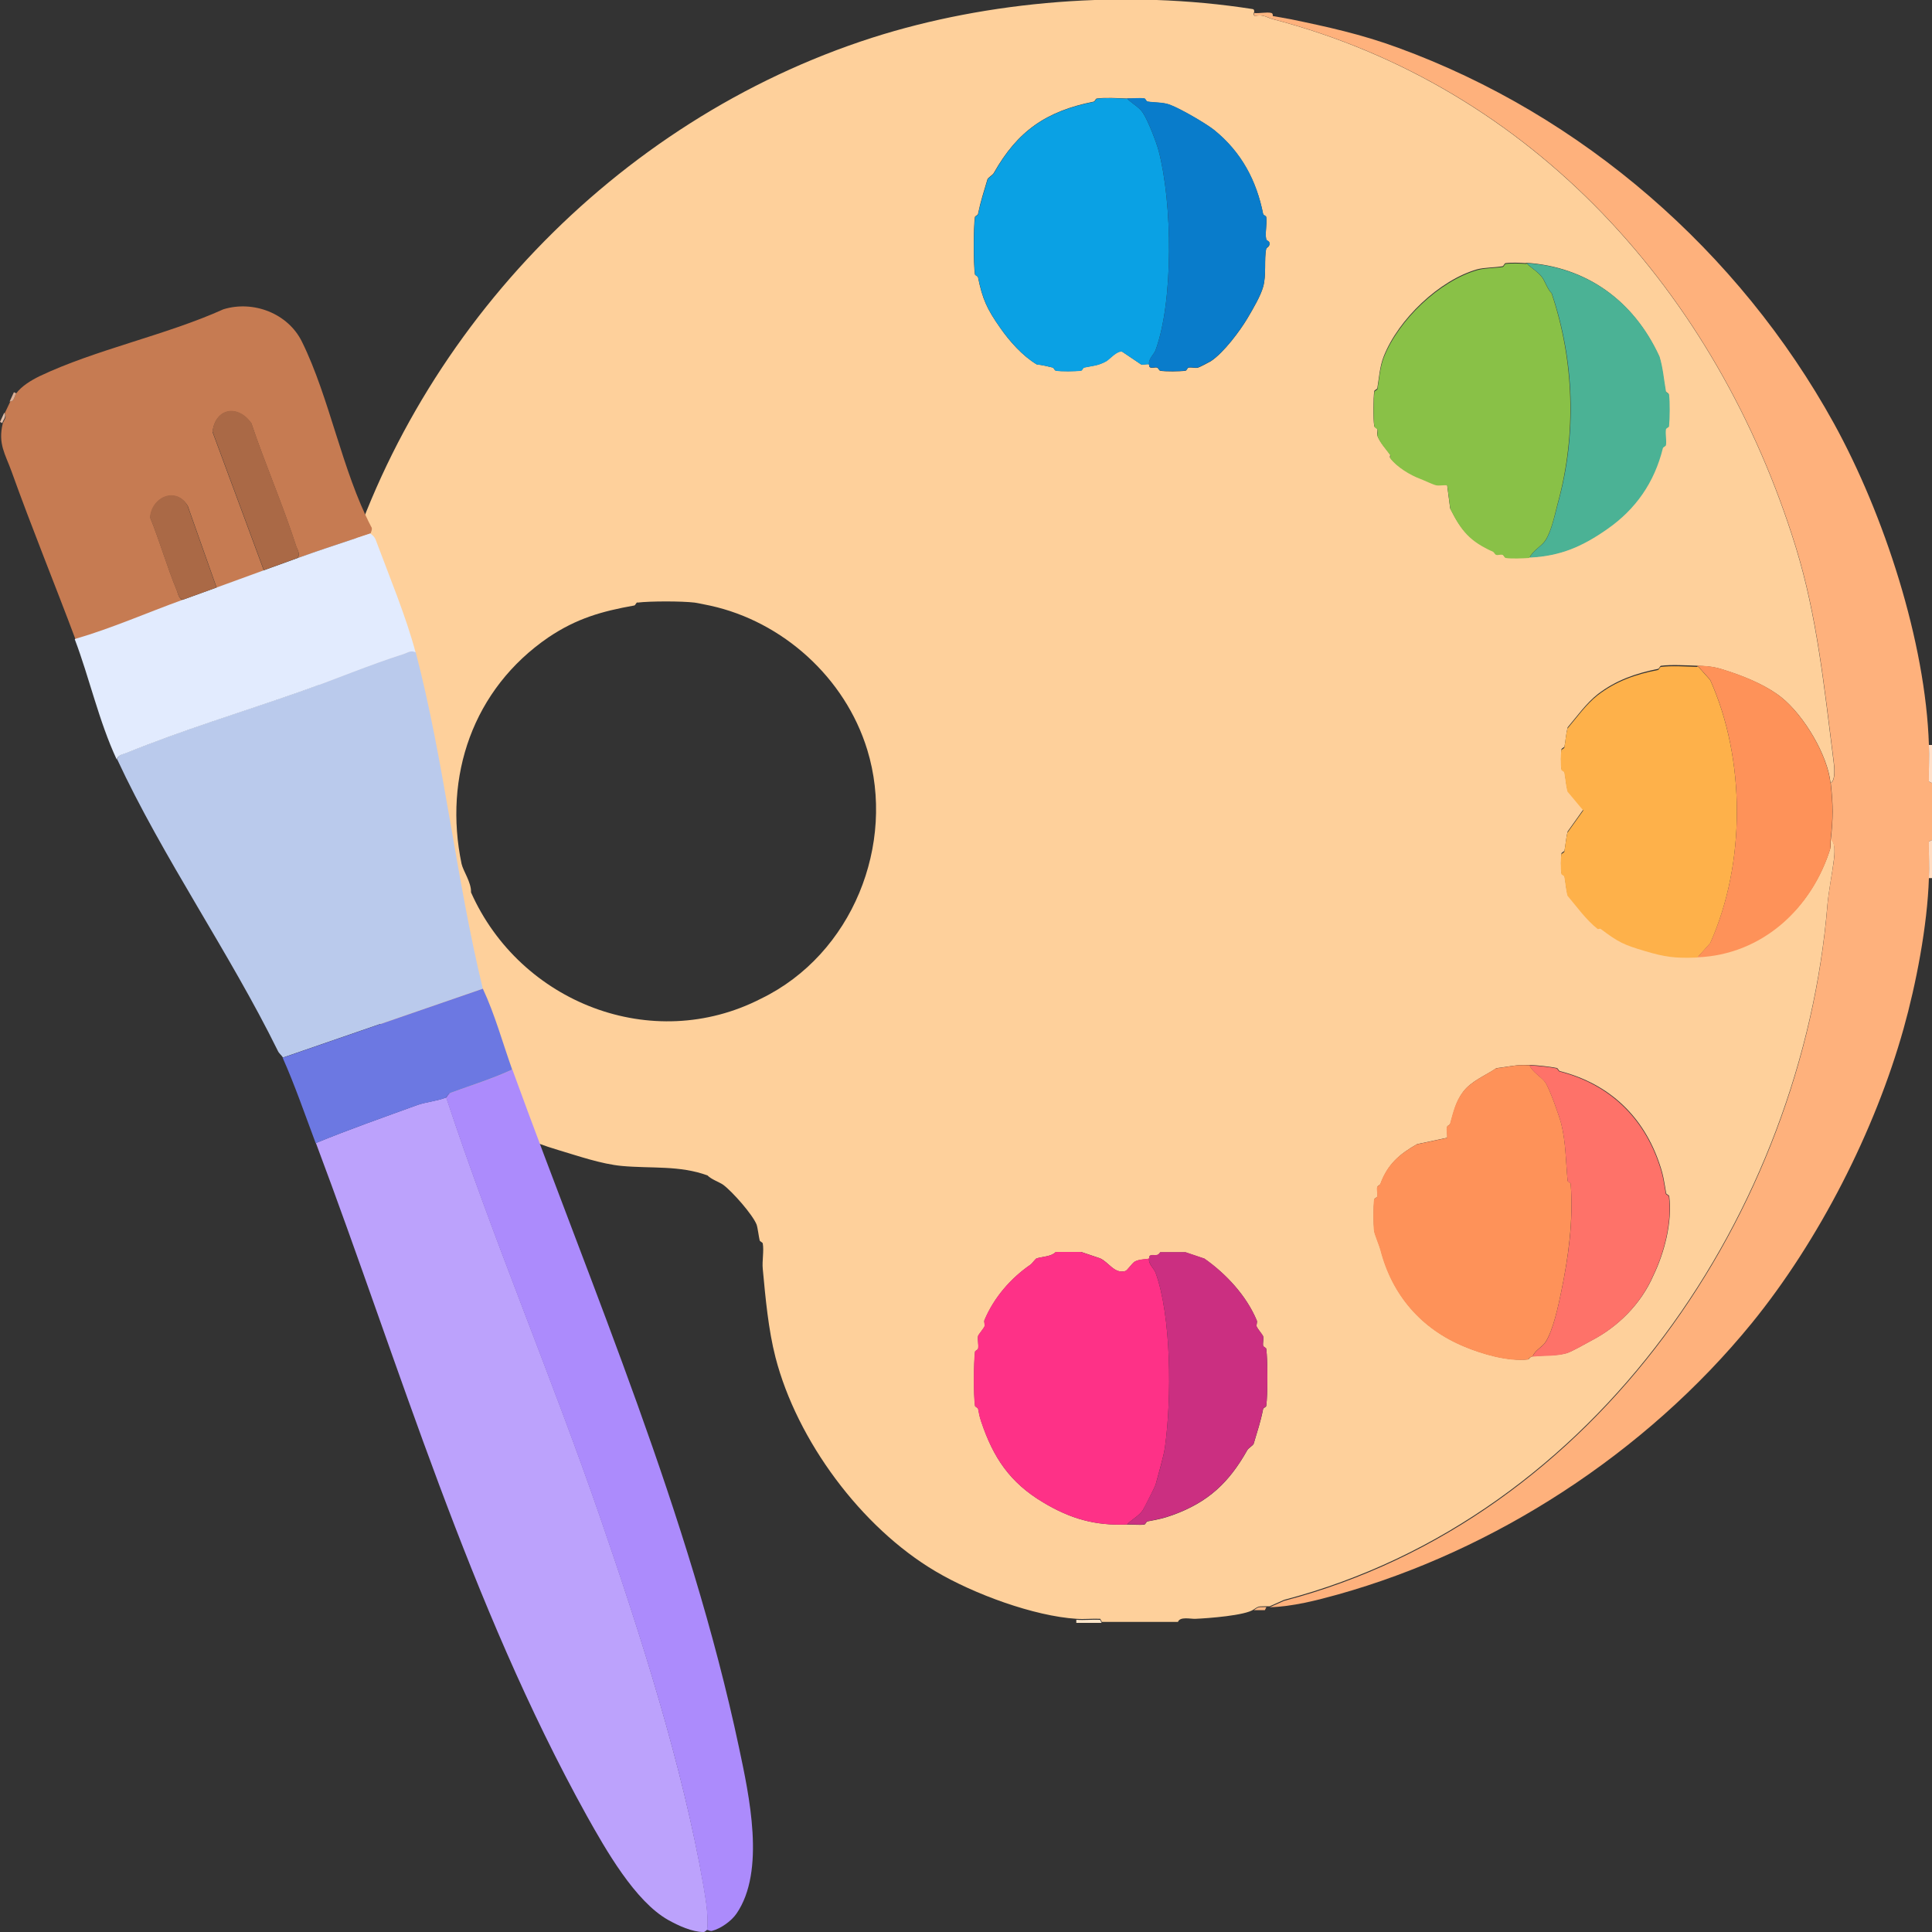 <svg height="100" viewBox="0 0 100 100" width="100" xmlns="http://www.w3.org/2000/svg"><rect x="0" y="0" width="100" height="100" fill="#333333" stroke="none"/><path d="m64.89.67s-.03.14.08.16c.39-.11.63.09.9.16 13.47 3.52 23 14.17 27.07 27.31 1.11 3.59 1.48 7.3 1.97 11.16.03.25.1.93-.16 1.07-.15-1.44-1.37-3.49-2.54-4.43-.71-.57-1.73-1.01-2.62-1.31-.69-.23-.91-.3-1.72-.33-.53-.02-1.39-.07-1.89 0-.06 0-.1.15-.16.16-1.14.23-2.17.58-3.12 1.31-.6.47-1.1 1.18-1.56 1.72-.08.32-.1.67-.16.98-.01.06-.16.1-.16.16-.03.24-.03.75 0 .98 0 .06.15.1.16.16.06.31.08.67.16.98l.82.98-.82 1.15c-.08.32-.1.67-.16.98-.01.06-.16.1-.16.16-.03.24-.03.75 0 .98 0 .06.15.1.16.16.06.31.08.67.16.98.46.54.96 1.25 1.56 1.72.03.03.13-.03.16 0 .93.7 1.18.82 2.3 1.15 1.02.3 1.51.37 2.71.33 3.32-.13 5.93-2.5 6.89-5.66 0-.14-.01-.28 0-.41.26.14.19.82.16 1.07-.08.66-.27 1.64-.33 2.3-1.3 15.8-11.88 31.75-28.13 36.01l-.74.33c-.05 0-.11 0-.16 0-.39.02-.37-.04-.66.16-.44.32-2.36.46-3.03.49-.26.01-.79-.13-.9.16h-3.94l-.08-.16c-.41-.02-.82.03-1.23 0-2.19-.14-5.29-1.27-7.3-2.46-3.84-2.27-7.17-6.77-8.28-11.07-.37-1.43-.52-3.08-.66-4.59-.04-.41.07-.93 0-1.31-.01-.06-.15-.1-.16-.16-.05-.21-.1-.65-.16-.82-.21-.52-1.24-1.69-1.72-2.05-.17-.13-.62-.28-.82-.49-1.45-.53-2.89-.35-4.43-.49-1.07-.1-2.27-.52-3.28-.82-5.93-1.75-10.63-6.82-12.22-12.55-1.32-4.76-.45-11.68.82-16.24 3.72-13.31 14.27-24.5 27.64-28.79 5.97-1.91 13.11-2.51 19.69-1.48.11.03.06.12.08.16zm-5.41 18.2s-.03.13.08.16c.1.03.23-.03.33 0 .07.02.1.15.16.16.26.05 1.04.04 1.31 0 .06 0 .1-.15.16-.16.15-.03.36.04.49 0 .04 0 .6-.29.66-.33.68-.45 1.52-1.59 1.89-2.21.29-.49.69-1.17.82-1.64.18-.64.04-1.43.16-1.97.01-.07.22-.11.16-.33-.02-.07-.15-.1-.16-.16-.07-.32.05-.8 0-1.15 0-.06-.15-.1-.16-.16-.34-1.71-1.11-3.19-2.54-4.35-.41-.33-1.73-1.1-2.3-1.31-.36-.13-.79-.1-1.15-.16-.06-.01-.1-.16-.16-.16-.28-.04-.61.01-.9 0-.45-.02-1.14-.06-1.56 0-.06 0-.1.15-.16.16-2.45.49-3.94 1.51-5.17 3.69-.06.11-.3.24-.33.33-.19.65-.35 1.11-.49 1.8-.01.06-.16.1-.16.16-.08.56-.08 2.39 0 2.95 0 .06.15.1.16.16.23 1.13.46 1.64 1.15 2.62.48.69 1.15 1.45 1.89 1.89.27.03.56.1.82.16.07.02.1.15.16.16.26.05 1.04.04 1.31 0 .06 0 .1-.15.16-.16.41-.09.72-.08 1.15-.33.17-.1.56-.57.82-.49l.98.66c.12.03.33-.04.41 0zm19.52-5.25c-.31-.02-.77-.04-1.07 0-.06 0-.1.15-.16.16-.38.07-.94.06-1.31.16-1.96.56-4.08 2.58-4.84 4.51-.21.53-.24 1.12-.33 1.64-.01.06-.16.1-.16.16-.05.38-.06 1.45 0 1.8.01.06.15.1.16.16.03.11-.03.24 0 .33.13.35.46.7.66.98.03.04-.03.13 0 .16.33.45 1.04.88 1.56 1.07.19.07.66.3.82.33.17.03.39-.02.57 0l.16 1.23c.58 1.15 1.04 1.68 2.21 2.21.07.03.1.14.16.16.09.03.22-.03.33 0 .07.02.1.15.16.16.3.05.89.02 1.23 0 1.59-.08 2.72-.56 4.02-1.48 1.46-1.02 2.43-2.41 2.87-4.18.02-.07.15-.1.16-.16.04-.25-.04-.57 0-.82 0-.06.16-.1.16-.16.04-.42.05-1.23 0-1.64 0-.06-.15-.1-.16-.16-.11-.63-.15-1.21-.33-1.8-1.33-2.9-3.77-4.64-6.89-4.84zm-46.01 17.56c-.06 0-.1.15-.16.16-1.69.3-2.98.67-4.43 1.64-3.94 2.69-5.45 7.22-4.51 11.73.08.37.51.96.49 1.48 2.54 5.71 9.38 8.39 15.01 5.5 4.74-2.3 6.99-8.01 5.5-12.88-1.15-3.75-4.39-6.64-8.12-7.46-.2-.04-.71-.15-.82-.16-.66-.08-2.3-.08-2.95 0zm46.18 23.95c-.66-.04-1.12.09-1.72.16-.57.39-1.3.66-1.72 1.23-.38.51-.48 1.02-.66 1.64-.02.07-.15.1-.16.16-.04.16.02.39 0 .57l-1.56.33c-.92.52-1.52 1.05-1.89 2.05-.02.07-.15.1-.16.16-.04.14.03.34 0 .49-.01.06-.16.1-.16.16-.05.37-.05 1.26 0 1.64.02.16.28.78.33.98.6 2.33 2.11 4.08 4.35 5 .88.37 2.23.77 3.28.66.04 0 .08-.14.25-.16.59-.07 1.16-.01 1.72-.16.29-.08.99-.49 1.31-.66 1.35-.7 2.55-1.87 3.2-3.36.55-1.14.99-2.73.82-4.1 0-.06-.15-.1-.16-.16-.11-.62-.13-.89-.33-1.48-.82-2.47-2.59-4.18-5.17-4.84-.07-.02-.1-.15-.16-.16-.39-.08-.99-.14-1.39-.16zm-20.84 23.78c.29-.01.63.04.9 0 .06 0 .1-.15.16-.16.53-.1.81-.15 1.31-.33 1.85-.67 2.92-1.69 3.86-3.36.06-.11.3-.24.33-.33.19-.65.36-1.13.49-1.8.01-.06.16-.1.16-.16.08-.56.08-2.39 0-2.95 0-.06-.15-.1-.16-.16-.03-.15.04-.36 0-.49-.02-.07-.29-.4-.33-.49s.04-.24 0-.33c-.53-1.28-1.59-2.42-2.71-3.2l-.98-.33h-1.31c-.13.25-.34.12-.49.16-.11.04-.07.16-.08.16-.1.05-.51.03-.74.16-.15.09-.39.46-.49.49-.57.16-.85-.45-1.31-.66l-.98-.33h-1.31c-.22.24-.68.24-.98.33-.08.02-.22.25-.33.33-1.02.7-1.89 1.7-2.38 2.87-.04.09.04.23 0 .33s-.32.43-.33.49c-.04.19.04.45 0 .66-.01.06-.16.1-.16.16-.07.59-.08 2.22 0 2.79 0 .06.15.1.16.16.06.31.07.38.16.66.62 1.87 1.49 3.16 3.2 4.18 1.43.86 2.69 1.21 4.35 1.15z" fill="#fed09b"/><path d="m99.84 38.56c.02.63-.01 1.26 0 1.89l.16.08v2.95l-.16.08c-.01.63.02 1.26 0 1.89-.08 2.48-.67 5.51-1.31 7.79-1.48 5.28-4.37 10.96-7.87 15.26-5.52 6.76-13.34 11.77-21.41 14.03-1.08.3-2.36.63-3.53.66l.74-.33c16.25-4.26 26.83-20.2 28.13-36.01.05-.66.24-1.63.33-2.3.03-.25.1-.93-.16-1.07.13-1.21.13-1.74 0-2.95.26-.14.19-.82.16-1.07-.49-3.86-.86-7.57-1.97-11.16-4.07-13.14-13.6-23.8-27.07-27.31v-.16s.73.13.9.16c1.89.39 3.68.78 5.58 1.48 9.54 3.48 17.65 10.55 22.56 19.44 2.6 4.72 4.75 11.31 4.92 16.65z" fill="#feb17c"/><path d="m100 40.53-.16-.08c-.01-.63.02-1.26 0-1.89h.16z" fill="#feddc6"/><path d="m100 45.45h-.16c.02-.63-.01-1.26 0-1.89l.16-.08z" fill="#fed9be"/><path d="m57.02 84h-1.31v-.16c.41.03.82-.02 1.23 0z" fill="#fee6ca"/><path d="m58.33 5.09c.24.26.62.44.82.74.28.42.71 1.55.82 1.97.71 2.68.78 7.77-.16 10.33-.07.2-.39.46-.33.74-.08-.04-.29.03-.41 0l-.98-.66c-.26-.07-.65.39-.82.49-.43.24-.74.24-1.15.33-.06.01-.1.16-.16.16-.28.04-1.05.05-1.31 0-.06-.01-.1-.15-.16-.16-.26-.07-.55-.14-.82-.16-.73-.44-1.4-1.2-1.89-1.89-.69-.98-.92-1.5-1.15-2.62-.01-.06-.16-.1-.16-.16-.08-.56-.08-2.39 0-2.95 0-.06.15-.1.16-.16.14-.7.31-1.16.49-1.8.02-.08.26-.21.33-.33 1.22-2.18 2.71-3.2 5.17-3.69.06-.01.1-.16.16-.16.42-.06 1.11-.02 1.56 0z" fill="#0aa1e4"/><path d="m59.48 65.13c-.07.28.26.54.33.74.82 2.24.84 6.49.49 9.02-.06.47-.35 1.43-.49 1.97-.02.07-.6 1.23-.66 1.31-.2.3-.58.48-.82.74-1.66.06-2.91-.29-4.35-1.15-1.7-1.02-2.57-2.31-3.2-4.18-.09-.28-.1-.35-.16-.66-.01-.06-.16-.1-.16-.16-.08-.57-.07-2.2 0-2.79 0-.06.15-.1.16-.16.04-.2-.04-.47 0-.66.01-.06.29-.4.33-.49s-.04-.24 0-.33c.49-1.17 1.36-2.17 2.38-2.87.11-.08.25-.31.33-.33.31-.09.77-.09.98-.33h1.31l.98.33c.46.2.75.81 1.31.66.11-.03.34-.4.49-.49.23-.14.63-.12.74-.16z" fill="#fe3187"/><path d="m79 13.62c.26.26.6.44.82.74.13.17.28.62.49.82 1.17 3.49 1.29 7.29.33 10.83-.16.58-.32 1.46-.66 1.97-.2.3-.67.54-.82.9-.34.02-.93.05-1.23 0-.06-.01-.1-.15-.16-.16-.11-.03-.24.03-.33 0-.06-.02-.1-.13-.16-.16-1.18-.53-1.64-1.06-2.21-2.21l-.16-1.23c-.18-.02-.41.03-.57 0s-.63-.26-.82-.33c-.52-.19-1.23-.62-1.56-1.07-.03-.03.03-.13 0-.16-.2-.28-.53-.63-.66-.98-.03-.09.03-.22 0-.33-.02-.07-.15-.1-.16-.16-.06-.35-.05-1.42 0-1.8 0-.06.15-.1.16-.16.09-.52.12-1.11.33-1.64.76-1.93 2.88-3.95 4.84-4.51.37-.11.93-.1 1.31-.16.06-.01.1-.16.16-.16.3-.04.76-.02 1.07 0z" fill="#89c147"/><path d="m79.17 55.13c.14.37.62.6.82.9.23.35.72 1.74.82 2.13.24.97.23 1.91.33 2.95 0 .06.16.11.16.16.14 1.95-.13 3.84-.49 5.58-.14.69-.42 2.02-.82 2.62-.16.25-.56.43-.66.74-.17.02-.21.16-.25.16-1.05.12-2.4-.29-3.28-.66-2.24-.92-3.75-2.67-4.35-5-.05-.2-.31-.82-.33-.98-.05-.38-.05-1.27 0-1.64 0-.06.15-.1.16-.16.03-.15-.04-.36 0-.49.02-.06.14-.1.16-.16.36-1 .97-1.53 1.89-2.05l1.56-.33c.02-.18-.04-.41 0-.57.01-.06.15-.1.16-.16.17-.62.28-1.13.66-1.64.43-.57 1.15-.85 1.72-1.23.6-.07 1.06-.21 1.72-.16z" fill="#fe9259"/><path d="m87.86 34.46.66.74c1.84 4.1 1.84 9.51 0 13.62l-.66.74c-1.19.05-1.69-.03-2.71-.33-1.11-.33-1.37-.45-2.3-1.15-.04-.03-.13.03-.16 0-.6-.47-1.1-1.18-1.56-1.72-.08-.32-.1-.67-.16-.98-.01-.06-.16-.1-.16-.16-.03-.24-.03-.75 0-.98 0-.06.15-.1.16-.16.06-.31.08-.67.16-.98l.82-1.15-.82-.98c-.08-.32-.1-.67-.16-.98-.01-.06-.16-.1-.16-.16-.03-.24-.03-.75 0-.98 0-.06.15-.1.16-.16.06-.31.08-.67.16-.98.46-.54.96-1.25 1.56-1.72.94-.73 1.98-1.09 3.12-1.31.06-.01.1-.16.16-.16.49-.07 1.35-.02 1.89 0z" fill="#feb14a"/><path d="m79.17 28.88c.15-.37.62-.6.82-.9.33-.5.5-1.39.66-1.97.97-3.53.85-7.34-.33-10.83-.21-.2-.36-.65-.49-.82-.22-.3-.56-.48-.82-.74 3.12.2 5.56 1.94 6.89 4.84.18.6.22 1.17.33 1.8.01.06.16.1.16.16.05.41.04 1.22 0 1.64 0 .06-.15.1-.16.16-.04.26.04.57 0 .82-.01.06-.15.1-.16.16-.44 1.78-1.41 3.16-2.87 4.18-1.3.91-2.42 1.4-4.02 1.48z" fill="#4bb295"/><path d="m79.33 70.22c.1-.31.49-.49.66-.74.4-.6.68-1.94.82-2.62.36-1.74.64-3.63.49-5.58 0-.06-.16-.1-.16-.16-.1-1.04-.09-1.98-.33-2.95-.1-.39-.59-1.79-.82-2.13-.2-.3-.68-.54-.82-.9.41.03 1 .08 1.39.16.06.01.1.15.16.16 2.57.66 4.35 2.37 5.17 4.84.2.59.22.86.33 1.48.01.06.16.1.16.16.17 1.37-.27 2.96-.82 4.1-.65 1.49-1.85 2.66-3.2 3.36-.32.17-1.02.58-1.31.66-.56.15-1.14.1-1.72.16z" fill="#fe7269"/><path d="m94.75 40.53c.13 1.21.13 1.74 0 2.95-.01.13 0 .27 0 .41-.96 3.16-3.57 5.53-6.89 5.66l.66-.74c1.84-4.1 1.84-9.52 0-13.62l-.66-.74c.81.03 1.03.1 1.72.33.9.3 1.91.74 2.62 1.31 1.17.94 2.39 2.99 2.54 4.43z" fill="#fe9259"/><path d="m59.48 18.87c-.07-.28.26-.54.33-.74.94-2.56.87-7.66.16-10.33-.11-.42-.54-1.55-.82-1.97-.2-.3-.58-.48-.82-.74.29.01.63-.04.9 0 .06 0 .1.15.16.16.36.06.79.03 1.15.16.57.21 1.88.98 2.3 1.31 1.43 1.15 2.2 2.64 2.54 4.35.01.06.16.1.16.16.05.35-.07.83 0 1.15.01.06.15.1.16.16.06.22-.15.26-.16.33-.12.54.02 1.33-.16 1.97-.13.47-.53 1.15-.82 1.64-.37.62-1.21 1.77-1.89 2.21-.06.04-.62.32-.66.33-.14.04-.34-.03-.49 0-.06.01-.1.16-.16.16-.28.04-1.05.05-1.31 0-.06-.01-.1-.14-.16-.16-.1-.03-.23.03-.33 0-.11-.04-.07-.16-.08-.16z" fill="#097ccb"/><path d="m58.33 78.91c.24-.26.62-.44.82-.74.05-.08.64-1.24.66-1.31.15-.54.43-1.5.49-1.97.35-2.54.33-6.78-.49-9.02-.07-.2-.39-.46-.33-.74 0 0-.03-.13.08-.16.15-.05.36.08.49-.16h1.31l.98.33c1.11.78 2.17 1.92 2.71 3.2.04.09-.04.23 0 .33s.31.42.33.49c.04.14-.03.34 0 .49.01.06.16.1.16.16.08.56.08 2.39 0 2.95 0 .06-.15.1-.16.16-.14.68-.3 1.15-.49 1.8-.02.08-.26.21-.33.33-.94 1.67-2.01 2.69-3.86 3.36-.5.18-.78.23-1.31.33-.06.01-.1.15-.16.16-.27.04-.61-.01-.9 0z" fill="#cb2f81"/><path d="m65.88.83v.16c-.27-.07-.51-.27-.9-.16-.11-.03-.06-.12-.08-.16.27.04.66-.06.9 0 .11.03.07.16.08.16z" fill="#feb781"/><path d="m65.55 83.18-.08.16h-.57c.29-.21.26-.14.66-.16z" fill="#feb782"/><path d="m.5 20.78.14-.03c.11-.1.13-.29.2-.39.28-.38.78-.68 1.21-.89 2.9-1.38 6.54-2.12 9.51-3.46 1.55-.48 3.35.21 4.07 1.68 1.43 2.9 2.07 6.66 3.58 9.57.1.11-.03.31-.02.35-1.26.42-2.54.83-3.78 1.28.13-.23 0-.41-.08-.61-.69-2.14-1.6-4.23-2.32-6.36-.68-.97-1.85-.82-2.01.44l2.66 7.18c-.81.3-1.63.59-2.44.89l-1.5-4.24c-.6-1-1.86-.46-1.94.61.5 1.23.86 2.52 1.37 3.75.08.2.09.43.34.52-1.86.68-3.68 1.48-5.58 2.03-1.07-2.86-2.27-5.79-3.32-8.72-.32-.88-.7-1.41-.45-2.45.04-.16.24-.33.1-.53l.28-.59z" fill="#c67b52"/><path d="m.22 21.37c.14.2-.07.37-.1.53l-.12-.06.22-.48z" fill="#e1bba6"/><path d="m.72 20.3.12.06c-.07.1-.09.29-.2.39l-.14.03z" fill="#dcaf96"/><path d="m16.35 59.16c1.73-.71 3.5-1.33 5.26-1.97.42-.15 1.05-.21 1.49-.39 2.43 7.37 5.48 14.5 8 21.83 2.06 5.98 4.23 12.77 5.32 19 .12.72.26 1.53.19 2.25-.03 0-.1.12-.2.12-.59 0-1.3-.33-1.82-.62-1.73-.97-3.25-3.67-4.21-5.38-6.11-11.02-9.64-23.16-14.03-34.84z" fill="#bca2fc"/><path d="m21.52 33.77c1.47 5.62 2.09 11.73 3.47 17.4l-10.35 3.57c-.04-.1-.2-.21-.26-.35-2.5-5.08-5.95-10-8.32-15.1.09-.25.32-.26.52-.34 2.92-1.19 5.97-2.11 8.93-3.15 1.79-.63 3.6-1.4 5.41-1.97.21-.07.39-.21.61-.08z" fill="#bacaec"/><path d="m26.52 55.36c4.21 11.58 9.16 22.99 11.73 35.09.52 2.46 1.39 6.39-.13 8.6-.27.39-.81.77-1.26.89-.1.03-.21-.05-.26-.05.07-.72-.07-1.54-.19-2.25-1.08-6.24-3.26-13.02-5.32-19-2.52-7.33-5.57-14.46-8-21.83.03-.01.09-.19.25-.25 1.06-.39 2.15-.72 3.17-1.2z" fill="#ac8bfc"/><path d="m3.89 33.07c1.9-.55 3.72-1.36 5.58-2.03l1.74-.63c.81-.3 1.63-.59 2.44-.89l1.74-.63c1.24-.45 2.53-.86 3.78-1.28 0 .02.2.12.28.34.68 1.83 1.57 3.96 2.06 5.82-.23-.13-.41.01-.61.08-1.8.57-3.61 1.34-5.41 1.97-2.96 1.04-6.01 1.96-8.93 3.15-.2.08-.43.09-.52.34-.93-2-1.41-4.22-2.17-6.22z" fill="#e2ebfe"/><path d="m24.99 51.17c.63 1.35 1.02 2.79 1.52 4.19-1.03.48-2.11.81-3.17 1.2-.16.06-.23.24-.25.25-.44.18-1.07.24-1.49.39-1.76.64-3.53 1.26-5.26 1.97-.51-1.36-1.1-3.06-1.71-4.42l10.35-3.57z" fill="#6c78e2"/><g fill="#aa6946"><path d="m15.4 28.88c-.58.21-1.16.42-1.74.63l-2.66-7.18c.16-1.25 1.33-1.4 2.01-.44.72 2.13 1.63 4.22 2.32 6.36.07.21.21.39.08.61z"/><path d="m11.21 30.41-1.74.63c-.25-.09-.25-.32-.34-.52-.51-1.23-.87-2.52-1.37-3.75.09-1.06 1.35-1.61 1.94-.61l1.5 4.24z"/></g></svg>